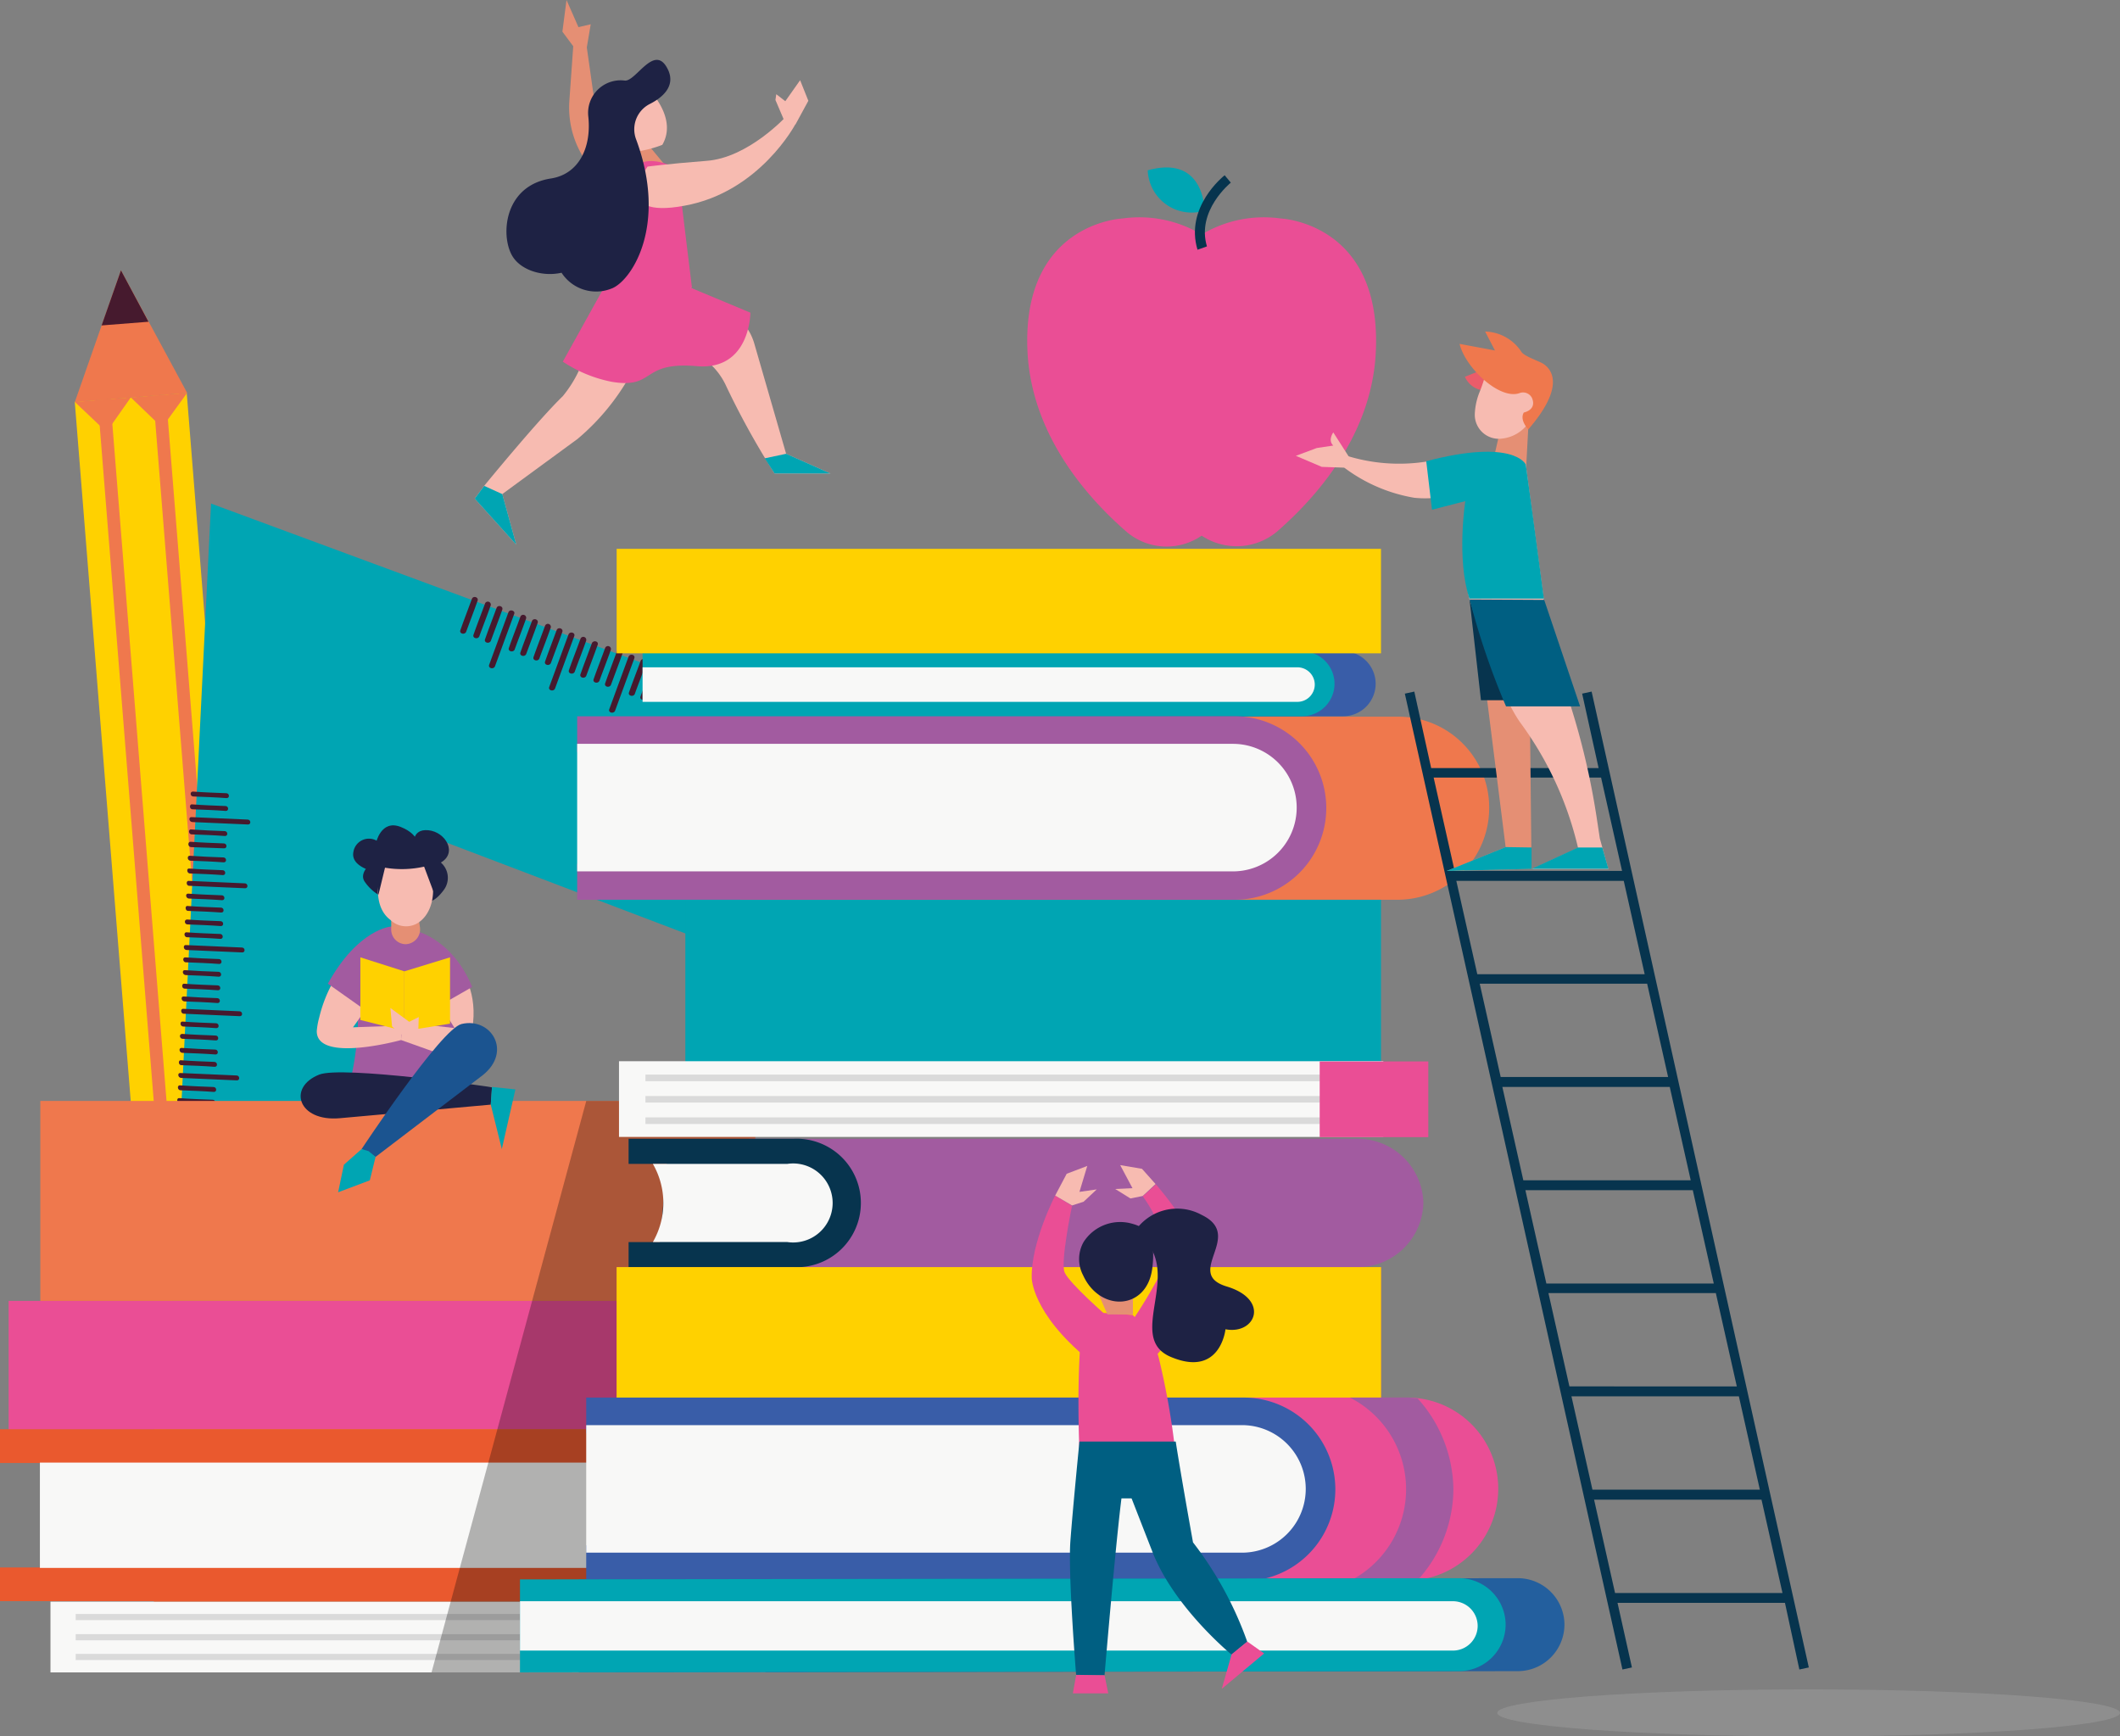 <?xml version="1.0" encoding="UTF-8"?> <svg xmlns="http://www.w3.org/2000/svg" width="172.635" height="141.383" viewBox="0 0 172.635 141.383"><rect x="0" y="0" width="172.635" height="141.383" fill="#808080" stroke="none"/><defs><style>.a{opacity:0.33;}.b{fill:#ababab;}.ag,.c{fill:#ffd100;}.ac,.d{fill:#ef784d;}.e{fill:#461a2e;}.ad,.f{fill:#00a5b3;}.g,.q{fill:#a25ba0;}.h,.l{fill:#f8f8f7;}.i{fill:#dadada;}.j{fill:#ea4e95;}.k{fill:#ea592e;}.aa,.ab,.ac,.ad,.ae,.af,.ag,.k,.l,.o,.q,.s,.x,.y,.z{fill-rule:evenodd;}.m{opacity:0.29;}.n{fill:#020203;}.o,.r{fill:#395da8;}.aa,.p{fill:#07344e;}.s{fill:#235f9e;}.t,.z{fill:#e58f74;}.ae,.u{fill:#1e2244;}.ab,.v{fill:#005f82;}.w,.y{fill:#f7bbb1;}.x{fill:#eb5c6a;}.af{fill:#1b5490;}</style></defs><g transform="translate(-186.166 -103.721)"><g class="a" transform="translate(308.092 241.279)"><path class="b" d="M582.609,493.513c0,1.05-11.365,1.913-25.355,1.913s-25.355-.863-25.355-1.913,11.365-1.913,25.355-1.913S582.609,492.463,582.609,493.513Z" transform="translate(-531.9 -491.6)"></path></g><g transform="translate(186.166 103.721)"><g transform="translate(6.088 22.009)"><g transform="translate(0 9.98)"><g transform="translate(0 0)"><rect class="c" width="9.145" height="58.489" transform="translate(0 0.73) rotate(-4.576)"></rect></g></g><g transform="translate(0.008 9.983)"><path class="d" d="M193.1,188.437l2.579,2.445,1.976-2.814,2.546,2.445,2.043-2.814Z" transform="translate(-193.1 -187.7)"></path></g><g transform="translate(0.008)"><path class="d" d="M193.1,168.62l3.752-10.72,5.393,9.983Z" transform="translate(-193.1 -157.9)"></path></g><g transform="translate(1.862 10.469)"><g transform="translate(0.525 0.05)"><path class="d" d="M200.2,189.3l4.656,58.288Z" transform="translate(-200.2 -189.3)"></path></g><g transform="translate(0 0)"><rect class="d" width="1.038" height="58.489" transform="translate(0 0.083) rotate(-4.576)"></rect></g></g><g transform="translate(6.387 10.133)"><g transform="translate(0.489 0.017)"><path class="d" d="M213.6,188.2l4.656,58.288Z" transform="translate(-213.6 -188.2)"></path></g><g transform="translate(0 0)"><rect class="d" width="1.038" height="58.489" transform="translate(0 0.083) rotate(-4.576)"></rect></g></g><g transform="translate(2.186)"><path class="e" d="M199.6,162.389l3.819-.3-2.244-4.187Z" transform="translate(-199.6 -157.9)"></path></g></g><g transform="translate(13.194 41.003)"><g transform="translate(0.038)"><path class="f" d="M235.236,241.332l36.279,13.8,19.7-13.6L218.353,214.6,214.4,294.663,233.729,281.3Z" transform="translate(-214.4 -214.6)"></path></g><g transform="translate(0 7.602)"><g transform="translate(24.276)"><path class="e" d="M287.708,237.463c-.3.837-.637,1.675-.938,2.546-.1.268.335.4.469.134.3-.837.637-1.675.938-2.546.1-.3-.368-.436-.469-.134Z" transform="translate(-286.755 -237.293)"></path><g transform="translate(1.072 0.383)"><path class="e" d="M290.908,238.591c-.3.837-.636,1.675-.938,2.546-.1.268.335.4.469.134.3-.837.636-1.675.938-2.546a.245.245,0,0,0-.469-.134Z" transform="translate(-289.955 -238.436)"></path><g transform="translate(0.938 0.354)"><path class="e" d="M293.708,239.663c-.3.837-.637,1.675-.938,2.546-.1.268.335.4.469.134.3-.837.636-1.675.938-2.546.1-.3-.368-.435-.469-.134Z" transform="translate(-292.755 -239.493)"></path></g><g transform="translate(1.273 0.713)"><path class="e" d="M295.345,240.71c-.536,1.44-1.039,2.847-1.574,4.288-.1.268.335.4.469.134.536-1.44,1.039-2.847,1.575-4.288.1-.268-.369-.4-.469-.134Z" transform="translate(-293.755 -240.564)"></path></g><g transform="translate(2.881 1.072)"><path class="e" d="M299.508,241.791c-.3.837-.637,1.675-.938,2.546-.1.268.335.4.469.134.3-.837.637-1.675.938-2.546a.245.245,0,0,0-.469-.134Z" transform="translate(-298.555 -241.636)"></path></g><g transform="translate(3.819 1.426)"><path class="e" d="M302.308,242.863c-.3.837-.637,1.675-.938,2.546-.1.268.335.4.469.134.3-.837.637-1.675.938-2.546.1-.3-.369-.435-.469-.134Z" transform="translate(-301.355 -242.693)"></path></g></g><g transform="translate(5.963 2.192)"><path class="e" d="M305.508,243.991c-.3.837-.636,1.675-.938,2.546-.1.268.335.4.469.134.3-.837.636-1.675.938-2.546a.245.245,0,0,0-.469-.134Z" transform="translate(-304.556 -243.836)"></path><g transform="translate(0.938 0.354)"><path class="e" d="M308.308,245.063c-.3.837-.636,1.675-.938,2.546-.1.268.335.4.469.134.3-.837.637-1.675.938-2.546.1-.3-.369-.436-.469-.134Z" transform="translate(-307.356 -244.893)"></path></g><g transform="translate(1.273 0.703)"><path class="e" d="M309.945,246.091c-.536,1.44-1.038,2.847-1.574,4.288-.1.268.335.4.469.134.536-1.44,1.038-2.847,1.574-4.288.1-.3-.368-.4-.469-.134Z" transform="translate(-308.355 -245.936)"></path></g><g transform="translate(2.881 1.057)"><path class="e" d="M314.108,247.163c-.3.837-.636,1.675-.938,2.546-.1.268.335.4.469.134.3-.837.637-1.675.938-2.546a.244.244,0,0,0-.469-.134Z" transform="translate(-313.156 -246.993)"></path></g><g transform="translate(3.819 1.416)"><path class="e" d="M316.908,248.21c-.3.837-.636,1.675-.938,2.546-.1.268.335.4.469.134.3-.838.637-1.675.938-2.546.1-.268-.335-.4-.469-.134Z" transform="translate(-315.956 -248.064)"></path></g></g><g transform="translate(10.854 4.001)"><path class="e" d="M320.108,249.391c-.3.837-.636,1.675-.938,2.546-.1.268.335.4.469.134.3-.837.637-1.675.938-2.546a.245.245,0,0,0-.469-.134Z" transform="translate(-319.155 -249.236)"></path><g transform="translate(0.938 0.344)"><path class="e" d="M322.908,250.41c-.3.837-.637,1.675-.938,2.546-.1.268.335.4.469.134.3-.837.637-1.675.938-2.546.1-.268-.335-.4-.469-.134Z" transform="translate(-321.955 -250.264)"></path></g><g transform="translate(1.273 0.703)"><path class="e" d="M324.545,251.491c-.536,1.44-1.038,2.847-1.574,4.288-.1.268.335.4.469.134.536-1.44,1.038-2.847,1.575-4.288.1-.3-.369-.4-.469-.134Z" transform="translate(-322.956 -251.336)"></path></g><g transform="translate(2.881 1.057)"><path class="e" d="M328.708,252.563c-.3.837-.636,1.675-.938,2.546-.1.268.335.4.469.134.3-.837.636-1.675.938-2.546a.244.244,0,0,0-.469-.134Z" transform="translate(-327.755 -252.393)"></path></g><g transform="translate(3.819 1.407)"><path class="e" d="M331.508,253.591c-.3.837-.637,1.675-.938,2.546-.1.268.335.4.469.134.3-.837.637-1.675.938-2.546.1-.3-.335-.4-.469-.134Z" transform="translate(-330.555 -253.436)"></path></g></g><g transform="translate(15.745 5.795)"><path class="e" d="M334.708,254.763c-.3.837-.636,1.675-.938,2.546-.1.268.335.4.469.134.3-.838.636-1.675.938-2.546a.244.244,0,0,0-.469-.134Z" transform="translate(-333.756 -254.593)"></path><g transform="translate(0.938 0.359)"><path class="e" d="M337.508,255.81c-.3.837-.637,1.675-.938,2.546-.1.268.335.4.469.134.3-.837.636-1.675.938-2.546.1-.268-.335-.4-.469-.134Z" transform="translate(-336.555 -255.664)"></path></g><g transform="translate(1.273 0.718)"><path class="e" d="M339.145,256.891c-.536,1.44-1.039,2.847-1.575,4.288-.1.268.335.4.469.134.536-1.44,1.038-2.847,1.574-4.288.1-.3-.369-.4-.469-.134Z" transform="translate(-337.555 -256.736)"></path></g><g transform="translate(2.881 1.062)"><path class="e" d="M343.308,257.91c-.3.837-.636,1.675-.938,2.546-.1.268.335.4.469.134.3-.837.636-1.675.938-2.546.1-.268-.369-.4-.469-.134Z" transform="translate(-342.355 -257.764)"></path></g><g transform="translate(3.852 1.421)"><path class="e" d="M346.208,258.991c-.3.837-.637,1.675-.938,2.546-.1.268.335.4.469.134.3-.837.636-1.675.938-2.546a.245.245,0,0,0-.469-.134Z" transform="translate(-345.256 -258.836)"></path></g></g><g transform="translate(20.635 7.604)"><path class="e" d="M349.308,260.163c-.3.837-.636,1.675-.938,2.546-.1.268.335.4.469.134.3-.837.637-1.675.938-2.546.1-.3-.369-.435-.469-.134Z" transform="translate(-348.356 -259.993)"></path><g transform="translate(0.971 0.349)"><path class="e" d="M352.208,261.191c-.3.837-.637,1.675-.938,2.546-.1.268.335.4.469.134.3-.838.637-1.675.938-2.546a.245.245,0,0,0-.469-.134Z" transform="translate(-351.255 -261.036)"></path></g><g transform="translate(1.273 0.703)"><path class="e" d="M353.745,262.263c-.536,1.44-1.038,2.847-1.574,4.288-.1.268.335.4.469.134.536-1.44,1.038-2.847,1.574-4.288.1-.3-.368-.435-.469-.134Z" transform="translate(-352.155 -262.093)"></path></g><g transform="translate(2.881 1.062)"><path class="e" d="M357.908,263.31c-.3.837-.636,1.675-.938,2.546-.1.268.335.4.469.134.3-.837.636-1.675.938-2.546.1-.268-.369-.4-.469-.134Z" transform="translate(-356.955 -263.164)"></path></g><g transform="translate(3.852 1.421)"><path class="e" d="M360.808,264.391c-.3.837-.636,1.675-.938,2.546-.1.268.335.4.469.134.3-.837.636-1.675.938-2.546a.245.245,0,0,0-.469-.134Z" transform="translate(-359.855 -264.236)"></path></g></g><g transform="translate(25.526 9.404)"><path class="e" d="M363.908,265.51c-.3.837-.636,1.675-.938,2.546-.1.268.335.4.469.134.3-.837.637-1.675.938-2.546.1-.268-.369-.4-.469-.134Z" transform="translate(-362.955 -265.364)"></path><g transform="translate(0.971 0.359)"><path class="e" d="M366.808,266.591c-.3.837-.636,1.675-.938,2.546-.1.268.335.4.469.134.3-.837.636-1.675.938-2.546a.245.245,0,0,0-.469-.134Z" transform="translate(-365.855 -266.436)"></path></g><g transform="translate(1.273 0.713)"><path class="e" d="M368.345,267.663c-.536,1.44-1.039,2.847-1.574,4.288-.1.268.335.4.469.134.536-1.44,1.038-2.847,1.574-4.288.1-.3-.368-.435-.469-.134Z" transform="translate(-366.755 -267.493)"></path></g><g transform="translate(2.881 1.063)"><path class="e" d="M372.508,268.691c-.3.838-.637,1.675-.938,2.546-.1.268.335.4.469.134.3-.838.636-1.675.938-2.546.1-.3-.368-.4-.469-.134Z" transform="translate(-371.556 -268.536)"></path></g><g transform="translate(3.852 1.417)"><path class="e" d="M375.408,269.763c-.3.837-.636,1.675-.938,2.546-.1.268.335.4.469.134.3-.837.636-1.675.938-2.546a.244.244,0,0,0-.469-.134Z" transform="translate(-374.456 -269.593)"></path></g></g><g transform="translate(30.417 11.213)"><path class="e" d="M378.508,270.91c-.3.837-.637,1.675-.938,2.546-.1.268.335.4.469.134.3-.837.636-1.675.938-2.546.1-.268-.368-.4-.469-.134Z" transform="translate(-377.556 -270.764)"></path><g transform="translate(0.971 0.345)"><path class="e" d="M381.408,271.963c-.3.837-.636,1.675-.938,2.546-.1.268.335.4.469.134.3-.837.637-1.675.938-2.546a.244.244,0,0,0-.469-.134Z" transform="translate(-380.455 -271.793)"></path></g><g transform="translate(1.273 0.703)"><path class="e" d="M382.945,273.01c-.536,1.44-1.038,2.847-1.574,4.288-.1.268.335.4.469.134.536-1.44,1.038-2.847,1.574-4.288.1-.268-.335-.4-.469-.134Z" transform="translate(-381.356 -272.864)"></path></g><g transform="translate(2.881 1.063)"><path class="e" d="M387.108,274.091c-.3.837-.636,1.675-.938,2.546-.1.268.335.4.469.134.3-.837.636-1.675.938-2.546.1-.3-.368-.4-.469-.134Z" transform="translate(-386.155 -273.936)"></path></g><g transform="translate(3.852 1.417)"><path class="e" d="M390.008,275.163c-.3.838-.636,1.675-.938,2.546-.1.268.335.4.469.134.3-.837.636-1.675.938-2.546a.244.244,0,0,0-.469-.134Z" transform="translate(-389.055 -274.993)"></path></g></g><g transform="translate(35.308 13.012)"><path class="e" d="M393.108,276.291c-.3.837-.636,1.675-.938,2.546-.1.268.335.4.469.134.3-.837.637-1.675.938-2.546.1-.3-.368-.4-.469-.134Z" transform="translate(-392.155 -276.136)"></path><g transform="translate(0.971 0.354)"><path class="e" d="M396.008,277.363c-.3.837-.637,1.675-.938,2.546-.1.268.335.4.469.134.3-.838.636-1.675.938-2.546a.244.244,0,0,0-.469-.134Z" transform="translate(-395.056 -277.193)"></path></g><g transform="translate(1.273 0.713)"><path class="e" d="M397.545,278.41c-.536,1.44-1.038,2.847-1.574,4.288-.1.268.335.4.469.134.536-1.44,1.038-2.847,1.574-4.288.1-.268-.335-.4-.469-.134Z" transform="translate(-395.956 -278.264)"></path></g><g transform="translate(2.881 1.057)"><path class="e" d="M401.708,279.463c-.3.837-.637,1.675-.938,2.546-.1.268.335.4.469.134.3-.837.636-1.675.938-2.546.1-.3-.368-.436-.469-.134Z" transform="translate(-400.755 -279.293)"></path></g><g transform="translate(3.852 1.416)"><path class="e" d="M404.608,280.51c-.3.837-.636,1.675-.938,2.546-.1.268.335.4.469.134.3-.837.637-1.675.938-2.546.1-.268-.368-.4-.469-.134Z" transform="translate(-403.655 -280.364)"></path></g></g></g><g transform="translate(0 15.848)"><g transform="translate(0.556)"><g transform="translate(1.588)"><g transform="translate(0.188)"><path class="e" d="M221.466,285c.9.034,1.809.067,2.713.134.268,0,.234-.4-.034-.4-.9-.034-1.809-.067-2.713-.134-.268,0-.234.4.033.4Z" transform="translate(-221.248 -284.6)"></path></g><g transform="translate(0.134 1.037)"><path class="e" d="M221.292,288.1c.9.034,1.809.067,2.713.134.268,0,.235-.4-.034-.4-.9-.034-1.809-.067-2.713-.134-.235-.034-.235.4.033.4Z" transform="translate(-221.087 -287.694)"></path></g><g transform="translate(0.087 2.075)"><path class="e" d="M221.166,291.2l4.556.2c.268,0,.234-.4-.034-.4l-4.556-.2c-.268-.033-.234.368.034.4Z" transform="translate(-220.948 -290.794)"></path></g><g transform="translate(0.054 3.08)"><path class="e" d="M221.066,294.2c.9.034,1.809.067,2.713.134.268,0,.234-.4-.034-.4-.9-.033-1.809-.067-2.713-.134-.268-.034-.234.4.034.4Z" transform="translate(-220.848 -293.795)"></path></g><g transform="translate(0 4.087)"><path class="e" d="M220.892,297.235l2.713.1c.268,0,.235-.4-.033-.4-.9-.034-1.809-.067-2.713-.134-.234,0-.234.4.034.435Z" transform="translate(-220.687 -296.8)"></path></g></g><g transform="translate(1.365 5.224)"><g transform="translate(0.176)"><path class="e" d="M220.766,300.6c.9.033,1.809.067,2.713.134.268,0,.234-.4-.034-.4-.9-.033-1.809-.067-2.713-.134-.268-.034-.234.4.034.4Z" transform="translate(-220.548 -300.195)"></path></g><g transform="translate(0.134 1.038)"><path class="e" d="M220.616,303.7c.9.033,1.809.067,2.713.134.268,0,.234-.4-.034-.4-.9-.034-1.809-.067-2.713-.134-.234-.034-.2.368.033.4Z" transform="translate(-220.422 -303.294)"></path></g><g transform="translate(0.089 2.043)"><path class="e" d="M220.492,306.7l4.556.2c.268,0,.234-.4-.033-.4l-4.556-.2c-.235-.033-.235.4.033.4Z" transform="translate(-220.287 -306.294)"></path></g><g transform="translate(0.042 3.082)"><path class="e" d="M220.366,309.8c.9.034,1.809.067,2.713.134.268,0,.235-.4-.033-.4-.9-.034-1.809-.067-2.713-.134-.268-.034-.234.368.033.4Z" transform="translate(-220.148 -309.394)"></path></g><g transform="translate(0 4.087)"><path class="e" d="M220.216,312.8c.9.033,1.809.067,2.713.134.268,0,.234-.4-.034-.4-.9-.034-1.809-.067-2.713-.134-.234-.034-.2.4.033.4Z" transform="translate(-220.022 -312.395)"></path></g></g><g transform="translate(1.139 10.418)"><g transform="translate(0.167)"><path class="e" d="M220.066,316.1c.9.034,1.809.067,2.713.134.268,0,.234-.4-.034-.4-.9-.034-1.809-.067-2.713-.134-.268,0-.234.4.034.4Z" transform="translate(-219.848 -315.7)"></path></g><g transform="translate(0.134 1.037)"><path class="e" d="M219.966,319.2c.9.033,1.809.067,2.713.134.268,0,.234-.4-.034-.4-.9-.034-1.809-.067-2.713-.134-.268-.033-.234.4.034.4Z" transform="translate(-219.748 -318.794)"></path></g><g transform="translate(0.08 2.075)"><path class="e" d="M219.792,322.3l4.556.2c.268,0,.235-.4-.033-.4l-4.556-.2c-.235-.034-.235.368.034.4Z" transform="translate(-219.587 -321.894)"></path></g><g transform="translate(0.034 3.08)"><path class="e" d="M219.666,325.3c.9.033,1.809.067,2.713.134.268,0,.234-.4-.034-.4-.9-.033-1.809-.067-2.713-.134-.268-.034-.235.4.033.4Z" transform="translate(-219.448 -324.895)"></path></g><g transform="translate(0 4.118)"><path class="e" d="M219.566,328.4c.9.033,1.809.067,2.713.134.268,0,.235-.4-.033-.4-.9-.033-1.809-.067-2.713-.134-.268-.034-.234.368.034.4Z" transform="translate(-219.348 -327.994)"></path></g></g><g transform="translate(0.904 15.642)"><g transform="translate(0.181)"><path class="e" d="M219.392,331.7c.9.033,1.809.067,2.713.134.268,0,.234-.4-.033-.4-.9-.034-1.809-.067-2.713-.134-.234-.033-.234.4.034.4Z" transform="translate(-219.187 -331.295)"></path></g><g transform="translate(0.134 1.038)"><path class="e" d="M219.266,334.8c.9.033,1.809.067,2.713.134.268,0,.234-.4-.033-.4-.9-.033-1.809-.067-2.713-.134-.268-.033-.234.369.034.4Z" transform="translate(-219.048 -334.394)"></path></g><g transform="translate(0.1 2.043)"><path class="e" d="M219.166,337.8l4.556.2c.268,0,.235-.4-.033-.4l-4.556-.2c-.268-.034-.235.4.033.4Z" transform="translate(-218.948 -337.395)"></path></g><g transform="translate(0.047 3.082)"><path class="e" d="M218.992,340.9c.9.034,1.809.067,2.713.134.268,0,.234-.4-.034-.4-.9-.034-1.809-.067-2.713-.134-.234-.034-.234.368.033.4Z" transform="translate(-218.787 -340.494)"></path></g><g transform="translate(0 4.089)"><path class="e" d="M218.866,343.9c.9.034,1.809.067,2.713.134.268,0,.234-.4-.033-.4-.9-.034-1.809-.067-2.713-.134-.268,0-.235.4.033.4Z" transform="translate(-218.648 -343.5)"></path></g></g><g transform="translate(0.683 20.868)"><g transform="translate(0.188)"><path class="e" d="M218.766,347.3c.9.034,1.809.067,2.713.134.268,0,.234-.4-.034-.4-.9-.033-1.809-.067-2.713-.134-.268-.033-.235.368.033.4Z" transform="translate(-218.548 -346.894)"></path></g><g transform="translate(0.134 1.005)"><path class="e" d="M218.592,350.3c.9.034,1.809.067,2.713.134.268,0,.234-.4-.034-.4-.9-.034-1.809-.067-2.713-.134-.235-.034-.235.4.033.4Z" transform="translate(-218.387 -349.895)"></path></g><g transform="translate(0.087 2.043)"><path class="e" d="M218.466,353.4l4.556.2c.268,0,.234-.4-.034-.4l-4.556-.2c-.268-.033-.234.369.034.4Z" transform="translate(-218.248 -352.994)"></path></g><g transform="translate(0.054 3.049)"><path class="e" d="M218.366,356.4c.9.034,1.809.067,2.713.134.268,0,.234-.4-.034-.4-.9-.034-1.809-.067-2.713-.134-.268-.034-.234.4.034.4Z" transform="translate(-218.148 -355.995)"></path></g><g transform="translate(0 4.087)"><path class="e" d="M218.192,359.5c.9.034,1.809.067,2.713.134.268,0,.234-.4-.034-.4-.9-.034-1.809-.067-2.713-.134-.234-.033-.234.368.034.4Z" transform="translate(-217.987 -359.094)"></path></g></g><g transform="translate(0.46 26.06)"><g transform="translate(0.176)"><path class="e" d="M218.066,362.8c.9.033,1.809.067,2.713.134.268,0,.234-.4-.034-.4-.9-.034-1.809-.067-2.713-.134-.268-.034-.234.4.033.4Z" transform="translate(-217.848 -362.395)"></path></g><g transform="translate(0.134 1.038)"><path class="e" d="M217.916,365.9c.9.034,1.809.067,2.713.134.268,0,.234-.4-.034-.4-.9-.034-1.809-.067-2.713-.134-.234-.034-.2.368.034.4Z" transform="translate(-217.722 -365.494)"></path></g><g transform="translate(0.089 2.043)"><path class="e" d="M217.792,368.9l4.556.2c.268,0,.234-.4-.034-.4l-4.556-.2c-.235-.034-.235.4.034.4Z" transform="translate(-217.587 -368.495)"></path></g><g transform="translate(0.042 3.082)"><path class="e" d="M217.666,372c.9.034,1.809.067,2.713.134.268,0,.234-.4-.033-.4-.9-.033-1.809-.067-2.713-.134-.268-.033-.234.369.033.4Z" transform="translate(-217.448 -371.594)"></path></g><g transform="translate(0 4.089)"><path class="e" d="M217.516,375c.9.034,1.809.067,2.713.134.268,0,.234-.4-.034-.4-.9-.034-1.809-.067-2.713-.134-.234,0-.2.4.033.4Z" transform="translate(-217.322 -374.6)"></path></g></g><g transform="translate(0.234 31.286)"><g transform="translate(0.167)"><path class="e" d="M217.366,378.4c.9.034,1.809.067,2.713.134.268,0,.234-.4-.034-.4-.9-.034-1.809-.067-2.713-.134-.268-.034-.234.368.033.4Z" transform="translate(-217.148 -377.994)"></path></g><g transform="translate(0.134 1.005)"><path class="e" d="M217.266,381.4c.9.033,1.809.067,2.713.134.268,0,.234-.4-.033-.4-.9-.034-1.809-.067-2.713-.134-.268-.034-.234.4.034.4Z" transform="translate(-217.048 -380.994)"></path></g><g transform="translate(0.08 2.043)"><path class="e" d="M217.092,384.5l4.556.2c.268,0,.234-.4-.034-.4l-4.556-.2c-.234-.033-.234.369.034.4Z" transform="translate(-216.887 -384.094)"></path></g><g transform="translate(0.034 3.05)"><path class="e" d="M216.966,387.5c.9.034,1.809.067,2.713.134.268,0,.234-.4-.034-.4-.9-.034-1.809-.067-2.713-.134-.268,0-.235.4.033.4Z" transform="translate(-216.748 -387.1)"></path></g><g transform="translate(0 4.087)"><path class="e" d="M216.866,390.6c.9.033,1.809.067,2.713.134.268,0,.234-.4-.034-.4-.9-.033-1.809-.067-2.713-.134-.268-.034-.234.4.033.4Z" transform="translate(-216.648 -390.195)"></path></g></g><g transform="translate(0 36.479)"><g transform="translate(0.181)"><path class="e" d="M216.692,393.9c.9.033,1.809.067,2.713.134.268,0,.234-.4-.033-.4-.9-.034-1.809-.067-2.713-.134-.234-.033-.234.4.033.4Z" transform="translate(-216.487 -393.495)"></path></g><g transform="translate(0.134 1.038)"><path class="e" d="M216.566,397c.9.034,1.809.067,2.713.134.268,0,.234-.4-.034-.4-.9-.034-1.809-.067-2.713-.134-.268-.034-.234.368.033.4Z" transform="translate(-216.348 -396.594)"></path></g><g transform="translate(0.1 2.045)"><path class="e" d="M216.466,400l4.556.2c.268,0,.234-.4-.034-.4l-4.556-.2c-.268,0-.234.4.034.4Z" transform="translate(-216.248 -399.6)"></path></g><g transform="translate(0.047 3.082)"><path class="e" d="M216.292,403.1c.9.033,1.809.067,2.713.134.268,0,.234-.4-.034-.4-.9-.033-1.809-.067-2.713-.134-.234-.034-.234.4.034.4Z" transform="translate(-216.087 -402.694)"></path></g><g transform="translate(0 4.089)"><path class="e" d="M216.166,406.1c.9.033,1.809.067,2.713.134.268,0,.234-.4-.034-.4-.9-.033-1.809-.067-2.713-.134-.268,0-.234.4.034.4Z" transform="translate(-215.948 -405.7)"></path></g></g></g><g transform="translate(0 41.84)"><g transform="translate(0.234)"><g transform="translate(0.179)"><path class="e" d="M215.716,409.935l2.713.1c.268,0,.234-.4-.033-.4-.9-.033-1.809-.067-2.713-.134-.234,0-.2.4.033.436Z" transform="translate(-215.522 -409.5)"></path></g><g transform="translate(0.134 1.037)"><path class="e" d="M215.592,413c.9.034,1.809.067,2.713.134.268,0,.235-.4-.033-.4-.9-.034-1.809-.067-2.713-.134-.235-.034-.235.4.033.4Z" transform="translate(-215.387 -412.595)"></path></g><g transform="translate(0.087 2.075)"><path class="e" d="M215.466,416.1l4.556.2c.268,0,.235-.4-.033-.4l-4.556-.2c-.268-.034-.234.368.033.4Z" transform="translate(-215.248 -415.694)"></path></g><g transform="translate(0.045 3.082)"><path class="e" d="M215.316,419.1c.9.033,1.809.067,2.713.134.268,0,.234-.4-.034-.4-.9-.033-1.809-.067-2.713-.134-.235,0-.2.4.033.4Z" transform="translate(-215.122 -418.7)"></path></g><g transform="translate(0 4.118)"><path class="e" d="M215.192,422.2c.9.034,1.809.067,2.713.134.268,0,.234-.4-.034-.4-.9-.034-1.809-.067-2.713-.134-.234-.033-.234.368.033.4Z" transform="translate(-214.987 -421.794)"></path></g></g><g transform="translate(0 5.224)"><g transform="translate(0.188)"><path class="e" d="M215.066,425.5c.9.033,1.809.067,2.713.134.268,0,.234-.4-.034-.4-.9-.034-1.809-.067-2.713-.134-.268-.034-.234.4.033.4Z" transform="translate(-214.848 -425.095)"></path></g><g transform="translate(0.134 1.038)"><path class="e" d="M214.892,428.6c.9.034,1.809.067,2.713.134.268,0,.234-.4-.034-.4-.9-.034-1.809-.067-2.713-.134-.234-.034-.234.368.033.4Z" transform="translate(-214.687 -428.194)"></path></g><g transform="translate(0.087 2.043)"><path class="e" d="M214.766,431.6l4.556.2c.268,0,.234-.4-.034-.4l-4.556-.2c-.268-.034-.234.4.033.4Z" transform="translate(-214.548 -431.194)"></path></g><g transform="translate(0.054 3.082)"><path class="e" d="M214.666,434.7c.9.034,1.809.067,2.713.134.268,0,.234-.4-.033-.4-.9-.033-1.809-.067-2.713-.134-.268-.033-.234.368.034.4Z" transform="translate(-214.448 -434.294)"></path></g><g transform="translate(0 4.089)"><path class="e" d="M214.492,437.7c.9.034,1.809.067,2.713.134.268,0,.234-.4-.034-.4-.9-.034-1.809-.067-2.713-.134-.234,0-.234.4.034.4Z" transform="translate(-214.287 -437.3)"></path></g></g></g></g></g></g><g transform="translate(0 13.635)"><g transform="translate(0 31.053)"><g transform="translate(57.518 85.724)"><rect class="g" width="8.274" height="5.762"></rect></g><g transform="translate(0 44.956)"><g transform="translate(4.11 40.769)"><rect class="h" width="58.221" height="5.762" transform="translate(58.221 5.762) rotate(180)"></rect></g><g transform="translate(6.164 41.773)"><rect class="i" width="52.426" height="0.502"></rect></g><g transform="translate(6.164 43.415)"><rect class="i" width="52.426" height="0.502"></rect></g><g transform="translate(6.164 45.023)"><rect class="i" width="52.426" height="0.502"></rect></g><g transform="translate(0.703 16.281)"><path class="j" d="M177,408.4h58.221v10.485H177Z" transform="translate(-177 -408.4)"></path></g><g transform="translate(12.529 26.732)"><path class="d" d="M269.684,446.635h0a7,7,0,0,1-7,7H212.3V439.6h50.383a7.027,7.027,0,0,1,7,7.035Z" transform="translate(-212.3 -439.6)"></path></g><g transform="translate(0 26.732)"><path class="k" d="M178.149,450.889l.737-8.542H174.9V439.6h50.383a7,7,0,1,1,0,14H174.9v-2.747h3.249Z" transform="translate(-174.9 -439.6)"></path></g><g transform="translate(3.249 29.446)"><path class="l" d="M184.6,456.276h47.937a3.374,3.374,0,0,0,3.383-3.383v-1.809a3.374,3.374,0,0,0-3.383-3.383H184.6Z" transform="translate(-184.6 -447.7)"></path></g><g transform="translate(3.283)"><path class="d" d="M184.7,359.8h58.221v16.281H184.7Z" transform="translate(-184.7 -359.8)"></path></g><g class="m" transform="translate(35.141)"><path class="n" d="M307.571,386.532h-3.986V376.081h2.579V359.8H292.4l-12.6,46.53H307v-5.762h.569a7,7,0,0,0,7-7h0A7.027,7.027,0,0,0,307.571,386.532Z" transform="translate(-279.8 -359.8)"></path></g></g><g transform="translate(42.343)"><g transform="translate(9.983 8.341)"><g transform="translate(3.35)"><path class="o" d="M341.1,250.567l53.7-.067a2.652,2.652,0,0,1,2.646,2.646h0a2.652,2.652,0,0,1-2.646,2.646l-53.7.067v-5.293Z" transform="translate(-341.1 -250.5)"></path></g><path class="f" d="M331.1,250.567l53.7-.067a2.652,2.652,0,0,1,2.646,2.646h0a2.652,2.652,0,0,1-2.646,2.646l-53.7.067v-5.293Z" transform="translate(-331.1 -250.5)"></path><g transform="translate(0 1.306)"><path class="l" d="M331.1,257.214h53.331a1.415,1.415,0,0,0,1.407-1.407h0a1.415,1.415,0,0,0-1.407-1.407H331.1Z" transform="translate(-331.1 -254.4)"></path></g></g><g transform="translate(13.467 27.436)"><path class="f" d="M341.5,307.5h56.647v14.706H341.5Z" transform="translate(-341.5 -307.5)"></path></g><g transform="translate(7.872 58.489)"><path class="d" d="M324.8,400.2h62.241v10.753H324.8Z" transform="translate(-324.8 -400.2)"></path></g><g transform="translate(8.844 48.038)"><g transform="translate(9.782)"><path class="g" d="M411.838,374.226h0a5.359,5.359,0,0,1-5.494,5.226H356.9V369h49.445a5.359,5.359,0,0,1,5.494,5.226Z" transform="translate(-356.9 -369)"></path></g><path class="p" d="M330.246,377.408l.569-6.365H327.7V369h13.433a5.232,5.232,0,1,1,0,10.452H327.7v-2.043Z" transform="translate(-327.7 -369)"></path><g transform="translate(1.976 2.043)"><path class="h" d="M344.554,375.1a3.217,3.217,0,1,1,0,6.365H333.6a6.355,6.355,0,0,0,0-6.365h10.954Z" transform="translate(-333.6 -375.1)"></path></g></g><g transform="translate(7.872 58.489)"><path class="c" d="M324.8,400.2h62.241v10.753H324.8Z" transform="translate(-324.8 -400.2)"></path></g><g transform="translate(7.872)"><path class="c" d="M324.8,225.6h62.241v8.509H324.8Z" transform="translate(-324.8 -225.6)"></path></g><g transform="translate(8.063 41.722)"><rect class="h" width="62.241" height="6.164" transform="translate(62.241 6.164) rotate(180)"></rect></g><g transform="translate(10.217 42.812)"><rect class="i" width="56.044" height="0.536"></rect></g><g transform="translate(10.217 44.554)"><rect class="i" width="56.044" height="0.536"></rect></g><g transform="translate(10.217 46.296)"><rect class="i" width="56.044" height="0.536"></rect></g><g transform="translate(65.122 41.74)"><rect class="j" width="8.844" height="6.164"></rect></g><g transform="translate(0 69.109)"><g transform="translate(18.692)"><path class="j" d="M418.068,439.337h0a7.477,7.477,0,0,1-7.47,7.47H357.1V431.9h53.532a7.42,7.42,0,0,1,7.437,7.437Z" transform="translate(-357.1 -431.9)"></path></g><g transform="translate(67.568)"><path class="q" d="M503,431.9h4.656a7.636,7.636,0,0,1,.871.067,11.236,11.236,0,0,1,2.914,7.4,11.07,11.07,0,0,1-2.914,7.4,7.63,7.63,0,0,1-.871.067H503a8.375,8.375,0,0,0,0-14.941Z" transform="translate(-503 -431.9)"></path></g><g transform="translate(5.393)"><path class="r" d="M320.817,443.893l.8-9.078H317.4V431.9h53.532a7.47,7.47,0,1,1,0,14.941H317.4v-2.914h3.417Z" transform="translate(-317.4 -431.9)"></path></g><g transform="translate(5.393 2.244)"><path class="h" d="M370.8,438.6a5.192,5.192,0,0,1,0,10.385H317.4V438.6Z" transform="translate(-317.4 -438.6)"></path></g><g transform="translate(4.79 14.706)"><path class="s" d="M315.6,475.9l76.478-.1a3.8,3.8,0,0,1,3.785,3.785h0a3.8,3.8,0,0,1-3.785,3.785l-76.478.1V475.9Z" transform="translate(-315.6 -475.8)"></path></g><g transform="translate(0 14.706)"><path class="f" d="M301.3,475.9l76.478-.1a3.8,3.8,0,0,1,3.785,3.785h0a3.8,3.8,0,0,1-3.785,3.785l-76.478.1Z" transform="translate(-301.3 -475.8)"></path></g><g transform="translate(0 16.582)"><path class="l" d="M301.3,485.42h75.976a2.016,2.016,0,0,0,2.01-2.01h0a2.016,2.016,0,0,0-2.01-2.01H301.3Z" transform="translate(-301.3 -481.4)"></path></g></g><g transform="translate(17.956 13.667)"><path class="d" d="M415.868,273.836h0a7.477,7.477,0,0,1-7.47,7.47H354.9V266.4h53.531a7.4,7.4,0,0,1,7.437,7.437Z" transform="translate(-354.9 -266.399)"></path></g><g transform="translate(4.656 13.634)"><path class="g" d="M318.617,278.293l.8-9.078H315.2V266.3h53.531a7.47,7.47,0,1,1,0,14.941H315.2v-2.914h3.417Z" transform="translate(-315.2 -266.3)"></path></g><g transform="translate(4.656 15.879)"><path class="h" d="M368.6,273a5.192,5.192,0,1,1,0,10.385H315.2V273Z" transform="translate(-315.2 -273)"></path></g></g></g><g transform="translate(83.649)"><g transform="translate(9.813)"><path class="f" d="M458.523,136.418s.034-4.589-4.623-3.283A3.579,3.579,0,0,0,458.523,136.418Z" transform="translate(-453.9 -132.901)"></path></g><path class="j" d="M445.24,145.171a9.86,9.86,0,0,0-6.432,1.306,9.86,9.86,0,0,0-6.432-1.306s-8.341.335-7.738,11.021c.4,6.633,4.79,11.658,8.073,14.505a5.032,5.032,0,0,0,6.1.3,5.135,5.135,0,0,0,6.1-.3c3.283-2.847,7.7-7.872,8.073-14.505C453.581,145.506,445.24,145.171,445.24,145.171Z" transform="translate(-424.607 -141.017)"></path><g transform="translate(13.655 0.636)"><path class="p" d="M465.58,140.863c-1.039-3.45,2.077-5.963,2.211-6.063l.5.6-.235-.3.235.3c-.033.034-2.814,2.278-1.943,5.192Z" transform="translate(-465.369 -134.8)"></path></g></g></g><g transform="translate(84.014 94.869)"><g transform="translate(8.242 1.574)"><path class="j" d="M450.3,391.121a40.723,40.723,0,0,0,2.479-4.221c.569-1.608-.4-4.087-1.675-5.829l1.072-.971s3.651,4.154,3.584,6.4-.234,3.819-3.517,7.47Z" transform="translate(-450.3 -380.1)"></path></g><g transform="translate(3.807 12.015)"><path class="j" d="M438.95,411.278s-1.575-.368-1.776,3.149c-.234,3.819-.033,8.14-.033,8.14h7.805a62.009,62.009,0,0,0-1.34-7.6,7.136,7.136,0,0,0-2.144-3.517Z" transform="translate(-437.061 -411.267)"></path></g><g transform="translate(4.692 8.81)"><path class="t" d="M439.7,401.7l1.474,3.35h2.077v-2.713Z" transform="translate(-439.7 -401.7)"></path></g><g transform="translate(3.864 4.65)"><path class="u" d="M441.608,389.422a3.534,3.534,0,0,0-4.02,1.474,2.83,2.83,0,0,0-.034,2.713c1.373,3.015,5.192,2.847,5.628-.57C443.484,390.661,442.847,389.757,441.608,389.422Z" transform="translate(-437.229 -389.281)"></path></g><g transform="translate(0 2.479)"><path class="j" d="M431.861,392.649s-3.048-2.646-3.484-3.584c-.368-.8.6-5.427.6-5.427l-1.373-.837s-1.976,3.819-1.909,6.7c0,0,0,2.847,4.556,6.6Z" transform="translate(-425.695 -382.8)"></path></g><g transform="translate(3.113 22.511)"><path class="v" d="M435.762,442.6s-.536,5.393-.737,8.107.469,10.921.469,10.921h2.311s1.072-12.73,1.508-15.309l.368.067c.6,1.541,2.077,5.326,2.077,5.326,1.809,4.489,6.4,8.241,6.4,8.241l1.273-1.039a29.18,29.18,0,0,0-4.422-8.107s-.971-5.393-1.407-8.207Z" transform="translate(-434.988 -442.6)"></path></g><g transform="translate(4.524 23.483)"><path class="v" d="M443.253,449.151h-1.407A2.631,2.631,0,0,1,439.2,446.5v-1h6.7v1A2.631,2.631,0,0,1,443.253,449.151Z" transform="translate(-439.2 -445.5)"></path></g><g transform="translate(8.376 3.537)"><path class="u" d="M450.7,387.849a4.139,4.139,0,0,1,5.46-1.373c3.551,1.708-1.507,4.757,2.043,5.829s2.345,3.953-.1,3.484c0,0-.4,3.919-4.388,2.278C449.7,396.459,455.189,390.764,450.7,387.849Z" transform="translate(-450.7 -385.96)"></path></g><g transform="translate(3.352 41.505)"><path class="j" d="M435.968,499.3l-.268,1.508h2.881l-.3-1.474Z" transform="translate(-435.7 -499.3)"></path></g><g transform="translate(1.911 0.067)"><path class="w" d="M431.4,378.012l.938-1.775,1.675-.636-.636,2.11,1.407-.2-1.072,1.005-.938.3Z" transform="translate(-431.4 -375.6)"></path></g><g transform="translate(6.802)"><path class="w" d="M449.283,376.941l-1.105-1.24-1.775-.3,1,1.876-1.407.067,1.239.77,1-.2Z" transform="translate(-446 -375.4)"></path></g><g transform="translate(15.478 38.792)"><path class="j" d="M473.977,491.2l1.373.971-3.45,2.881.8-2.814Z" transform="translate(-471.9 -491.2)"></path></g></g><path class="p" d="M548.526,339.927l.77-.167L531.609,260.3l-.771.167,1.34,6.063H518.544L517.17,260.3l-.771.167,17.721,79.46.771-.167-1.172-5.259h13.634Zm-18.559-22.243H543.6l1.708,7.6H531.676Zm5.963-34.37H522.3l-1.708-7.6h13.634Zm.2.77,1.708,7.6H524.205l-1.708-7.6Zm1.842,8.408,1.708,7.6H526.048l-1.708-7.6Zm1.876,8.408,1.709,7.6H527.924l-1.708-7.6Zm1.876,8.375,1.708,7.6H529.8l-1.708-7.6ZM532.379,267.3l1.708,7.6H520.453l-1.708-7.6Zm1.139,66.4-1.708-7.6h13.634l1.708,7.6Z" transform="translate(-402.001 -203.988)"></path><g transform="translate(105.522 27)"><g transform="translate(13.768 2.881)"><path class="x" d="M532.977,181.4l-1.976.8a1.871,1.871,0,0,0,1.976,1.105C534.417,183.075,532.977,181.4,532.977,181.4Z" transform="translate(-531 -181.4)"></path></g><g transform="translate(14.569 3.316)"><g transform="translate(1.51 3.953)"><path class="t" d="M537.9,197.716v.837l2.579,1.574.3-5.628h-2.144Z" transform="translate(-537.9 -194.5)"></path></g><path class="y" d="M534.3,182.7l-.034.167a11.531,11.531,0,0,1-.469,1.407,5.365,5.365,0,0,0-.4,1.775,1.958,1.958,0,0,0,2.244,2.043,3.021,3.021,0,0,0,2.479-1.943l.6-2.311Z" transform="translate(-533.391 -182.7)"></path></g><g transform="translate(12.294 21.741)"><path class="z" d="M533.266,237.767l.235,21.942-6.9.168,4.79-1.943L528.844,237.7Z" transform="translate(-526.6 -237.7)"></path></g><g transform="translate(14.137 21.741)"><path class="aa" d="M532.1,237.7l.938,8.274h3.785l-.637-6.633-1.708-1.574Z" transform="translate(-532.1 -237.7)"></path></g><g transform="translate(14.137 21.741)"><path class="y" d="M538.163,237.767l.4,3.785h0a60.358,60.358,0,0,1,3.886,13.9l.268,1.775.7,2.512h-6.264L540.944,258a27.851,27.851,0,0,0-4.69-10.184C534.311,245.1,532.1,237.7,532.1,237.7Z" transform="translate(-532.1 -237.7)"></path></g><g transform="translate(14.137 21.741)"><path class="ab" d="M541.111,246.477l-2.948-8.743L532.1,237.7a60.328,60.328,0,0,0,2.981,8.777Z" transform="translate(-532.1 -237.7)"></path></g><g transform="translate(3.852 9.939)"><path class="y" d="M501.4,202.546a14.378,14.378,0,0,0,6.767.57c4.589-1.038,7.6-.737,8.107.268l1.474,10.988-6.063-.033a15.476,15.476,0,0,1-.4-3.618c0-2.579.268-5.259.033-5.259h0a8.544,8.544,0,0,1-4.12.6,13.1,13.1,0,0,1-5.695-2.445Z" transform="translate(-501.4 -202.469)"></path></g><g transform="translate(0 8.207)"><path class="w" d="M494.322,199.444l-1.373-2.144s-.469.636,0,1.072l-1.34.2-1.708.636,2.11.9,1.909.067Z" transform="translate(-489.9 -197.3)"></path></g><g transform="translate(13.333)"><path class="ac" d="M529.7,173.8l2.881.536-.8-1.541a3.651,3.651,0,0,1,2.948,1.641c.2.368,1.474.771,1.809,1,.737.5,1.708,1.909-1.239,5.326,0,0-.737-.737-.368-1.373,0,0,1.072-.2.67-1.173a.809.809,0,0,0-1.038-.4C532.949,178.361,530.169,175.748,529.7,173.8Z" transform="translate(-529.7 -172.8)"></path></g><g transform="translate(19.195 42.008)"><path class="ad" d="M550.985,298.2h1.976l.5,1.742H547.2Z" transform="translate(-547.2 -298.2)"></path></g><g transform="translate(12.294 41.974)"><path class="ad" d="M531.39,298.1l2.11.033v1.742l-6.9.167Z" transform="translate(-526.6 -298.1)"></path></g><g transform="translate(10.619 9.783)"><path class="ad" d="M521.6,202.772l.469,3.953,2.713-.7s-.737,4.69.335,7.939h6.063s-.9-6.834-1.474-10.921C529.707,203.04,528.769,200.9,521.6,202.772Z" transform="translate(-521.6 -202.003)"></path></g></g><g transform="translate(38.658)"><g transform="translate(7.687 3.517)"><path class="t" d="M320.3,112.616l-3.618-2.546a3.174,3.174,0,0,1-1.306-2.177l-.737-5.192H313.6l-.335,4.723a7.678,7.678,0,0,0,.938,4.221l1.507,2.68Z" transform="translate(-313.248 -102.7)"></path></g><g transform="translate(0 7.035)"><g transform="translate(11.926 3.919)"><path class="t" d="M329.652,127.613l-2.579-.167L325.9,124.9l1.675.2Z" transform="translate(-325.9 -124.9)"></path></g><g transform="translate(10.418)"><path class="w" d="M323.577,118.56c-.871.067-.435-.737-1.005-1.407a4.905,4.905,0,0,1-.3-.435l-.871-1.842,3.517-1.675s2.68,2.445,1.34,4.757A9.066,9.066,0,0,1,323.577,118.56Z" transform="translate(-321.4 -113.2)"></path></g><g transform="translate(10.355 16.381)"><path class="w" d="M336.215,175.634l-2.613-9.045a4.493,4.493,0,0,0-1.842-2.445l-3.35-2.043h-7.035s-.871,1.239,1.407,3.685c.3.335,2.445.77,4.355,1.105a5.663,5.663,0,0,1,4.221,3.283,65.566,65.566,0,0,0,3.919,7.068h4.556Z" transform="translate(-321.212 -162.1)"></path></g><g transform="translate(0 16.381)"><path class="w" d="M300.819,162.1l-1.407,4.958a9.667,9.667,0,0,1-1.943,3.886c-2.077,2.01-6.4,7.3-6.4,7.3l-.77,1.038,3.383,3.752-1.139-4.12,6.13-4.489a18.693,18.693,0,0,0,4.455-5.494l4.723-6.834Z" transform="translate(-290.3 -162.1)"></path></g><path class="j" d="M322.085,141.647h.134l-.569-4.656-.6-4.991s-2.445-1.474-3.618,0c-1.44,1.809-2.479,6.666-2.245,9.648h-.134l-3.35,6.03a11.025,11.025,0,0,0,3.986,1.641c3.618.6,2.278-1.675,6.934-1.273,4.355.368,4.355-4.355,4.355-4.355Z" transform="translate(-304.531 -125.266)"></path></g><g transform="translate(13.278 9.447)"><path class="w" d="M330.729,124.52s1.374-.2,4.79-.469c3.417-.234,6.532-3.651,6.532-3.651l.737.636s-2.914,5.561-9.045,6.666C327.613,128.842,330.729,124.52,330.729,124.52Z" transform="translate(-329.937 -120.4)"></path></g><g transform="translate(24.488 6.532)"><path class="w" d="M365.041,115.284l1.038-1.909-.67-1.675-1.206,1.708-.737-.569-.067.469.8,1.876Z" transform="translate(-363.4 -111.7)"></path></g><g transform="translate(2.581 4.876)"><path class="u" d="M308.555,113.2a2.312,2.312,0,0,1,1.106-2.847c1.072-.536,2.077-1.44,1.541-2.713-1.072-2.412-2.613.871-3.551.8a2.65,2.65,0,0,0-2.981,2.914c.268,2.445-.7,4.69-3.048,5.058-3.685.569-4.087,4.355-3.249,6.1.6,1.306,2.479,1.943,4.12,1.574a3.353,3.353,0,0,0,4.02,1.306C308.119,124.859,311.2,120.3,308.555,113.2Z" transform="translate(-298.004 -106.754)"></path></g><g transform="translate(7.135)"><path class="t" d="M313.576,96.153l.335-1.976-1,.234-.972-2.211-.335,2.579,1.072,1.44Z" transform="translate(-311.6 -92.2)"></path></g><g transform="translate(23.617 36.949)"><path class="f" d="M362.542,202.5l-1.742.369.8,1.239h4.556Z" transform="translate(-360.8 -202.5)"></path></g><g transform="translate(0 39.562)"><path class="f" d="M292.544,210.97l-1.474-.67-.771,1.038,3.383,3.752Z" transform="translate(-290.3 -210.3)"></path></g></g><g transform="translate(24.481 67.205)"><g transform="translate(3.49 9.173)"><path class="q" d="M264.7,320.2s2.68.4,2.814,6.666a44.639,44.639,0,0,0,1.373,6.465L258.4,333.8a23.544,23.544,0,0,0,1.172-6.5c0-2.948-.134-5.494,2.579-7.068H264.7Z" transform="translate(-258.4 -320.2)"></path></g><g transform="translate(9.922 2.774)"><path class="ae" d="M278.705,301.1a1.648,1.648,0,0,1,.636,2.479c-1.105,1.507-1.742.8-1.742.8Z" transform="translate(-277.6 -301.1)"></path></g><g transform="translate(0 20.113)"><path class="ae" d="M249.495,353.039c-2.613,1.038-1.708,3.852,1.675,3.551l12.294-1.105.1-1.407C263.564,354.044,251.371,352.3,249.495,353.039Z" transform="translate(-247.981 -352.858)"></path></g><g transform="translate(1.313 8.661)"><path class="y" d="M258.533,318.681s-1.943-.3-4.221,2.479a11.282,11.282,0,0,0-2.211,4.489,6.027,6.027,0,0,0-.2,1.105c-.033,2.646,6.867.737,6.867.737v-1.172l-3.919.134C254.881,326.419,258.533,321.562,258.533,318.681Z" transform="translate(-251.9 -318.671)"></path></g><g transform="translate(2.217 8.235)"><path class="q" d="M259.759,317.4s-2.68.168-5.159,4.656l3.316,2.345,3.015-5.829Z" transform="translate(-254.6 -317.4)"></path></g><g transform="translate(8.18 8.637)"><path class="y" d="M273.74,318.6s5.393,2.278,4.455,7.939c-.235,1.407-.6,2.747-1.842,2.311l-3.953-1.407.067-1.474,4.288.5C276.788,326.439,273.2,321.313,273.74,318.6Z" transform="translate(-272.4 -318.6)"></path></g><g transform="translate(8.515 8.637)"><path class="q" d="M274.4,318.6s2.881.7,4.455,4.522l-2.981,1.708L273.4,319.4Z" transform="translate(-273.4 -318.6)"></path></g><g transform="translate(7.376 6.024)"><path class="z" d="M271.172,314.451h0A1.187,1.187,0,0,1,270,313.279V310.8h2.01l.335,2.311A1.209,1.209,0,0,1,271.172,314.451Z" transform="translate(-270 -310.8)"></path></g><g transform="translate(5.078 2.774)"><path class="ae" d="M264.2,301.1s-1.541.971-.9,1.842a3.657,3.657,0,0,0,1.34,1.172l-.2-3.015Z" transform="translate(-263.14 -301.1)"></path></g><g transform="translate(6.29 2.272)"><path class="y" d="M269.184,299.6a2.377,2.377,0,0,0-2.378,2.177c-.067.67-.234,2.345.971,3.249a1.837,1.837,0,0,0,2.211.268C272.1,303.988,271.395,299.6,269.184,299.6Z" transform="translate(-266.758 -299.6)"></path></g><g transform="translate(10.023 2.774)"><path class="ae" d="M277.9,301.6l1-.5-.134,2.814Z" transform="translate(-277.9 -301.1)"></path></g><g transform="translate(5.835 1.243)"><path class="ae" d="M270.927,296.586c-.436-.3-1,.7-2.445.235-.737-.235-2.345-.168-2.747.737h0l-.335-.3.5,3.685.536-2.211a8.3,8.3,0,0,0,3.249-.1C270.726,298.194,271.7,297.088,270.927,296.586Z" transform="translate(-265.4 -296.528)"></path></g><g transform="translate(4.275 1.089)"><path class="ae" d="M263.107,298.893s-2.613-.335-2.345-1.742a1.282,1.282,0,0,1,2.244-.636C263.442,297.084,263.107,298.893,263.107,298.893Z" transform="translate(-260.742 -296.069)"></path></g><g transform="translate(6.137)"><path class="ae" d="M266.3,294.252s.4-1.943,2.01-1.306,1.675,1.775,1.273,2.512c-.4.7-3.249-1.038-3.249-1.038v-.167Z" transform="translate(-266.3 -292.818)"></path></g><g transform="translate(9.199 0.387)"><path class="ae" d="M275.461,295.323s-.268-1.474,1.172-1.34,2.445,1.909.938,2.68C275.561,297.668,275.461,295.323,275.461,295.323Z" transform="translate(-275.441 -293.974)"></path></g><g transform="translate(4.964 16.099)"><path class="af" d="M270.94,340.95c2.378-.569,4.154,2.211,1.742,4.154l-8.743,6.666-1.139-.636S269.265,341.352,270.94,340.95Z" transform="translate(-262.8 -340.875)"></path></g><g transform="translate(4.864 10.747)"><path class="ag" d="M266.084,330.9l-3.584-.9V324.9l3.584,1.139Z" transform="translate(-262.5 -324.9)"></path></g><g transform="translate(8.448 10.747)"><path class="ag" d="M273.2,330.9l3.718-.6V324.9l-3.718,1.139Z" transform="translate(-273.2 -324.9)"></path></g><g transform="translate(7.309 14.868)"><path class="y" d="M272.078,338.875,269.8,337.2l.134,1.507.268.234,1,.837,1.172-.335Z" transform="translate(-269.8 -337.2)"></path></g><g transform="translate(8.683 15.605)"><path class="y" d="M273.9,339.869l.938-.469-.033.938-.837-.134Z" transform="translate(-273.9 -339.4)"></path></g><g transform="translate(15.483 21.299)"><path class="ad" d="M294.2,357.84l.9,3.618,1.105-4.857-1.909-.2Z" transform="translate(-294.2 -356.4)"></path></g><g transform="translate(3.055 26.358)"><path class="ad" d="M259.009,371.5l-1.441,1.273-.469,2.244,2.579-.971.469-1.909-.569-.469Z" transform="translate(-257.1 -371.5)"></path></g></g></g></g></svg> 